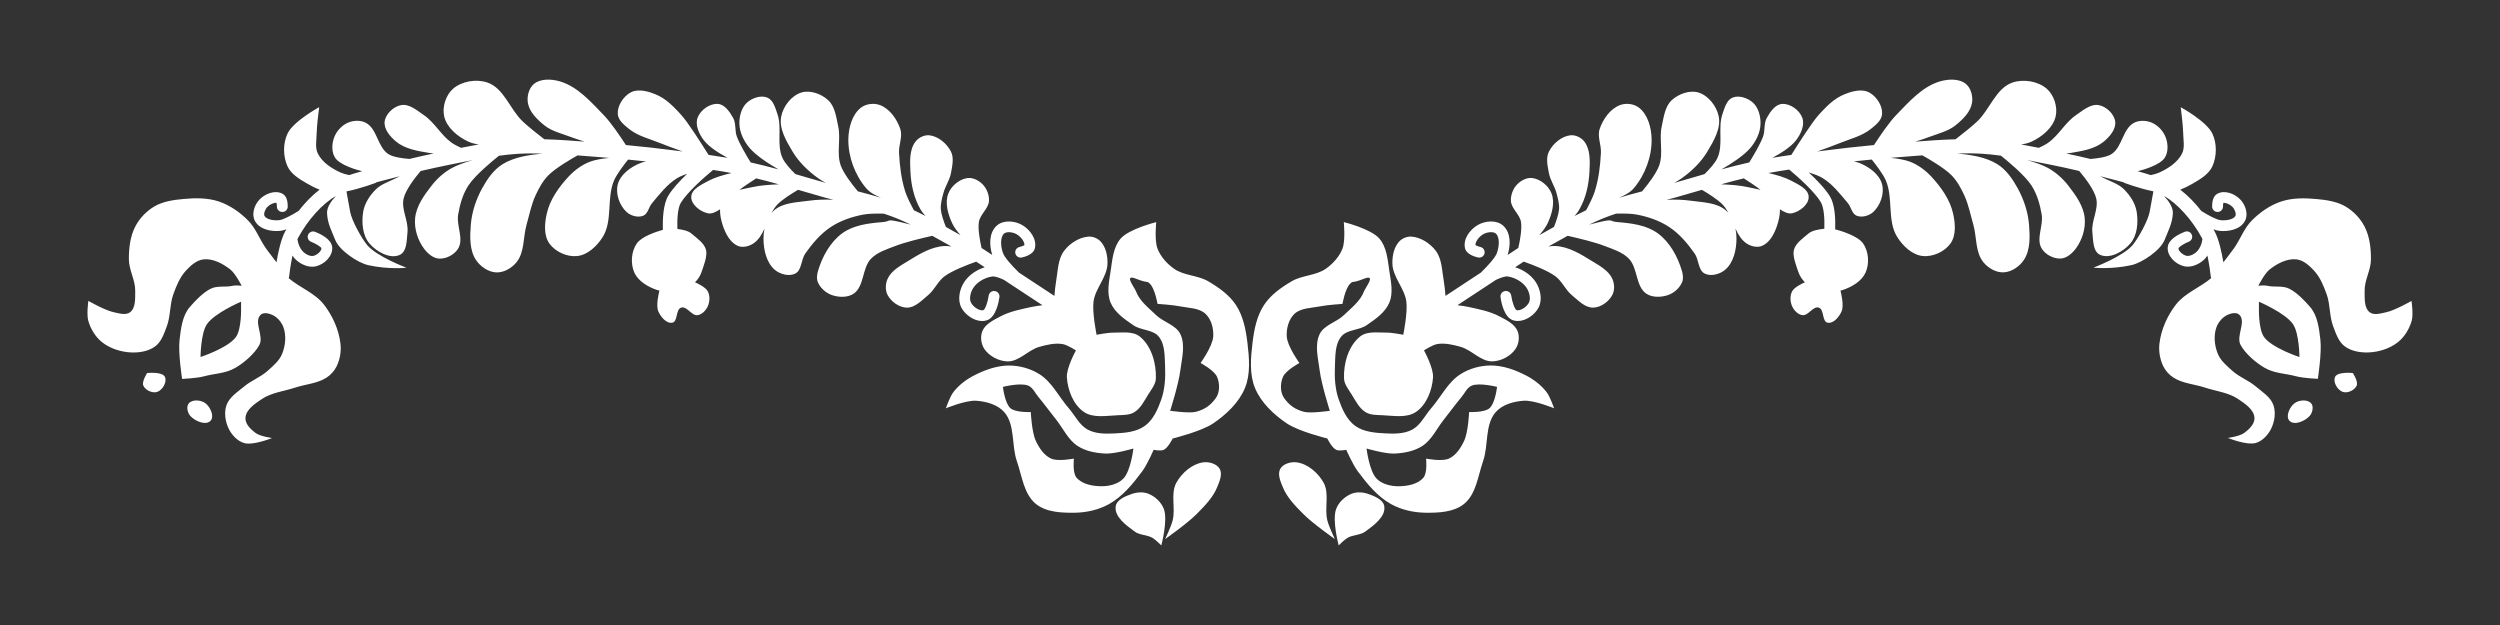 <?xml version="1.0" encoding="UTF-8" standalone="yes"?>
<svg version="1.1" id="Layer_1" xmlns="http://www.w3.org/2000/svg" xmlns:xlink="http://www.w3.org/1999/xlink" x="0px" y="0px" width="113.386px" height="28.347px" viewBox="0 0 113.386 28.347" enable-background="new 0 0 113.386 28.347" xml:space="preserve">
  <rect x="0" y="0" width="113.386" height="28.347" fill="#333333" stroke="none"/>
  <path fill="#FFFFFF" d="M7.478,17.09c0.111,0.229-0.103,0.599-0.345,0.684c-0.219,0.076-0.536-0.075-0.632-0.284&#xD;&#xA;&#x9;c-0.083-0.182,0.172-0.571,0.172-0.571S7.359,16.844,7.478,17.09z M52.785,23.082c-0.114-0.302-0.39-0.561-0.69-0.685&#xD;&#xA;&#x9;c-0.23-0.096-0.511-0.079-0.747,0c-0.297,0.101-0.704,0.261-0.747,0.57c-0.064,0.472,0.477,0.859,0.863,1.142&#xD;&#xA;&#x9;c0.228,0.167,0.558,0.143,0.803,0.284c0.153,0.089,0.403,0.344,0.403,0.344S52.979,23.599,52.785,23.082z M56.577,15.55&#xD;&#xA;&#x9;c0.081,0.681,0.149,1.421-0.116,2.054c-0.274,0.66-0.842,1.194-1.436,1.598c-0.54,0.367-1.838,0.686-1.838,0.686&#xD;&#xA;&#x9;s-0.206,0.417-0.402,0.512c-0.138,0.068-0.46,0-0.46,0s-0.299,0.677-0.517,0.972c-0.419,0.562-0.883,1.136-1.494,1.482&#xD;&#xA;&#x9;c-0.464,0.263-1.018,0.391-1.552,0.4c-0.608,0.009-1.311-0.017-1.781-0.4c-0.55-0.449-0.629-1.271-0.862-1.939&#xD;&#xA;&#x9;c-0.252-0.724-0.068-1.648-0.574-2.226c-0.299-0.34-0.81-0.48-1.265-0.513c-0.473-0.034-1.379,0.342-1.379,0.342&#xD;&#xA;&#x9;s0.177-0.526,0.345-0.741c0.242-0.31,0.569-0.561,0.92-0.742c0.494-0.256,1.051-0.458,1.608-0.456&#xD;&#xA;&#x9;c0.479,0.002,0.977,0.142,1.38,0.399c0.57,0.366,0.876,1.03,1.321,1.54c0.284,0.326,0.48,0.766,0.862,0.97&#xD;&#xA;&#x9;c0.358,0.191,0.801,0.192,1.206,0.171c0.474-0.023,0.997-0.063,1.379-0.342c0.383-0.276,0.592-0.754,0.747-1.198&#xD;&#xA;&#x9;c0.165-0.47,0.195-0.985,0.173-1.482c-0.022-0.466,0.007-1.006-0.287-1.37c-0.263-0.325-0.804-0.276-1.15-0.514&#xD;&#xA;&#x9;c-0.401-0.274-0.847-0.579-1.034-1.026c-0.183-0.439-0.071-0.956,0-1.427c0.078-0.511,0.117-1.093,0.459-1.483&#xD;&#xA;&#x9;c0.389-0.441,1.61-0.741,1.61-0.741s-0.087,0.824,0.057,1.198c0.141,0.366,0.426,0.685,0.747,0.912&#xD;&#xA;&#x9;c0.448,0.32,1.077,0.293,1.551,0.571c0.48,0.28,0.962,0.62,1.265,1.084C56.386,14.339,56.506,14.959,56.577,15.55z M51.405,20.342&#xD;&#xA;&#x9;c0,0-0.837,0.247-1.264,0.229c-0.436-0.02-0.899-0.105-1.264-0.343c-0.434-0.281-0.656-0.796-0.977-1.198&#xD;&#xA;&#x9;c-0.272-0.339-0.525-0.693-0.805-1.027c-0.147-0.176-0.247-0.424-0.46-0.513c-0.353-0.147-1.148,0.057-1.148,0.057&#xD;&#xA;&#x9;s0.082,0.746,0.345,0.971c0.236,0.2,0.919,0.171,0.919,0.171S46.791,19.6,46.981,20c0.15,0.318,0.368,0.652,0.69,0.799&#xD;&#xA;&#x9;c0.312,0.144,1.034,0,1.034,0s-0.069,0.632,0.114,0.856c0.257,0.312,0.744,0.398,1.15,0.398c0.345,0,0.735-0.098,0.976-0.342&#xD;&#xA;&#x9;C51.286,21.369,51.405,20.342,51.405,20.342z M55.198,17.091c-0.129-0.298-0.747-0.628-0.747-0.628s0.547-0.756,0.574-1.198&#xD;&#xA;&#x9;c0.023-0.36-0.083-0.776-0.344-1.026c-0.287-0.276-0.757-0.264-1.149-0.343c-0.34-0.069-1.034-0.114-1.034-0.114&#xD;&#xA;&#x9;s-0.113-0.684-0.345-0.913c-0.16-0.156-0.058,0-0.632-0.228c-0.575-0.229-0.066,0.392,0,0.57c0.162,0.443,0.577,0.756,0.919,1.085&#xD;&#xA;&#x9;c0.333,0.319,0.889,0.44,1.092,0.854c0.242,0.497,0.068,1.107,0,1.655c-0.078,0.622-0.46,1.825-0.46,1.825s0.864,0.125,1.163,0.048&#xD;&#xA;&#x9;c0.4-0.104,0.665-0.286,0.905-0.619C55.332,17.798,55.327,17.388,55.198,17.091z M54.566,20.97c-0.501,0.071-0.96,0.476-1.207,0.912&#xD;&#xA;&#x9;c-0.282,0.501-0.035,1.156-0.172,1.712c-0.073,0.298-0.345,0.856-0.345,0.856s1.008-0.706,1.437-1.142&#xD;&#xA;&#x9;c0.353-0.358,0.726-0.733,0.919-1.197c0.11-0.268,0.263-0.608,0.115-0.856C55.176,21.029,54.83,20.933,54.566,20.97z M44.275,11.867&#xD;&#xA;&#x9;c-0.428,0.151-1.085,0.407-1.431,0.66c-0.306,0.224-0.454,0.614-0.747,0.856c-0.29,0.239-0.599,0.581-0.977,0.57&#xD;&#xA;&#x9;c-0.345-0.011-0.699-0.269-0.861-0.57c-0.118-0.219-0.103-0.517,0-0.742c0.168-0.368,0.573-0.586,0.919-0.799&#xD;&#xA;&#x9;c0.511-0.315,1.066-0.658,1.666-0.684c0.093-0.006,0.199,0.006,0.311,0.023c-0.255-0.145-0.558-0.314-0.872-0.486&#xD;&#xA;&#x9;c-0.496,0.111-1.241,0.292-1.68,0.463c-0.383,0.147-0.803,0.277-1.092,0.569c-0.419,0.425-0.303,1.271-0.804,1.599&#xD;&#xA;&#x9;c-0.272,0.178-0.67,0.163-0.977,0.057c-0.269-0.094-0.516-0.313-0.632-0.571c-0.069-0.156-0.048-0.349,0-0.514&#xD;&#xA;&#x9;c0.19-0.648,0.547-1.307,1.092-1.711c0.51-0.378,1.204-0.463,1.838-0.513c0.475-0.038,0-0.21,1.28,0.115&#xD;&#xA;&#x9;c-0.216-0.105-0.422-0.2-0.6-0.272c-0.202-0.082-0.409-0.155-0.618-0.226c-0.319-0.009-0.68-0.006-0.923,0.039&#xD;&#xA;&#x9;c-0.525,0.098-1.05,0.276-1.495,0.571c-0.461,0.306-0.829,0.746-1.149,1.198c-0.196,0.277-0.153,0.761-0.459,0.912&#xD;&#xA;&#x9;c-0.279,0.138-0.683,0.029-0.92-0.171c-0.387-0.328-0.517-0.921-0.516-1.427c0-0.145,0.016-0.297,0.046-0.445&#xD;&#xA;&#x9;c-0.123,0.268-0.267,0.515-0.506,0.675c-0.193,0.129-0.473,0.2-0.69,0.114c-0.355-0.143-0.568-0.553-0.69-0.913&#xD;&#xA;&#x9;c-0.077-0.23-0.141-0.5-0.131-0.75c-0.171,0.109-0.367,0.221-0.558,0.179c-0.344-0.076-0.754-0.393-0.747-0.742&#xD;&#xA;&#x9;c0.007-0.363,0.483-0.568,0.804-0.741c0.258-0.139,0.641-0.253,1.02-0.342c-0.276-0.051-0.554-0.098-0.834-0.14&#xD;&#xA;&#x9;c-0.384,0.318-1.168,1.002-1.466,1.495c-0.138,0.228-0.168,0.73-0.154,1.181c0.229,0.028,0.494,0.085,0.63,0.202&#xD;&#xA;&#x9;c0.247,0.213,0.59,0.436,0.67,0.751c0.071,0.28-0.117,0.745-0.21,1.017c-0.057,0.166-0.16,0.318-0.288,0.449&#xD;&#xA;&#x9;c0.17,0.076,0.481,0.234,0.575,0.407c0.109,0.202,0.095,0.477,0,0.685c-0.084,0.185-0.258,0.37-0.46,0.399&#xD;&#xA;&#x9;c-0.271,0.039-0.485-0.424-0.746-0.342c-0.255,0.08-0.141,0.638-0.402,0.684c-0.269,0.049-0.524-0.266-0.632-0.512&#xD;&#xA;&#x9;c-0.116-0.264,0.016-0.817,0.049-0.943c-0.035-0.01-0.073-0.016-0.107-0.028c-0.414-0.14-0.86-0.4-1.034-0.799&#xD;&#xA;&#x9;c-0.177-0.401-0.137-0.95,0.114-1.311c0.212-0.306,0.833-0.52,1.185-0.62c-0.017-0.488,0.011-1.161,0.247-1.553&#xD;&#xA;&#x9;c0.189-0.313,0.523-0.671,0.855-0.99c-0.171,0.059-0.331,0.125-0.448,0.196c-0.462,0.279-0.8,0.729-1.149,1.14&#xD;&#xA;&#x9;c-0.151,0.179-0.185,0.488-0.403,0.571C28.93,9.879,28.61,9.79,28.422,9.618c-0.326-0.298-0.514-0.83-0.403-1.256&#xD;&#xA;&#x9;c0.119-0.456,0.594-0.796,1.035-0.97c0.081-0.032,0.165-0.053,0.25-0.07c-0.28-0.03-0.552-0.059-0.817-0.084&#xD;&#xA;&#x9;c-0.175,0.217-0.515,0.657-0.64,0.953c-0.341,0.805-0.048,1.829-0.517,2.567c-0.255,0.402-0.673,0.804-1.149,0.854&#xD;&#xA;&#x9;c-0.46,0.052-0.998-0.193-1.264-0.568c-0.266-0.375-0.218-0.923-0.115-1.37c0.142-0.623,0.541-1.183,0.976-1.654&#xD;&#xA;&#x9;c0.27-0.292,0.606-0.542,0.977-0.685c0.225-0.086,0.554-0.141,0.872-0.173c-0.068-0.007-0.14-0.013-0.207-0.018&#xD;&#xA;&#x9;c-0.253-0.019-0.506-0.039-0.759-0.06c-0.154-0.013-0.311-0.024-0.467-0.036c-0.27,0.151-1.01,0.579-1.335,0.914&#xD;&#xA;&#x9;c-0.25,0.259-0.425,0.585-0.575,0.912c-0.191,0.417-0.275,0.873-0.401,1.313c-0.164,0.568-0.084,1.254-0.461,1.711&#xD;&#xA;&#x9;c-0.216,0.265-0.577,0.474-0.918,0.456c-0.362-0.016-0.723-0.269-0.92-0.568c-0.296-0.452-0.273-1.063-0.23-1.599&#xD;&#xA;&#x9;c0.046-0.576,0.239-1.147,0.517-1.654C22.1,8.12,22.387,7.7,22.791,7.45c0.53-0.329,1.181-0.42,1.812-0.486&#xD;&#xA;&#x9;c-0.37-0.009-0.739-0.01-1.104,0.011c-0.289,0.018-0.58,0.05-0.871,0.089c-0.333,0.267-1.091,0.895-1.389,1.356&#xD;&#xA;&#x9;c-0.251,0.39-0.382,0.854-0.46,1.312c-0.085,0.507,0.266,1.102,0,1.541c-0.167,0.277-0.536,0.473-0.861,0.456&#xD;&#xA;&#x9;c-0.276-0.013-0.527-0.235-0.69-0.456c-0.283-0.383-0.445-0.896-0.402-1.37c0.05-0.55,0.406-1.046,0.747-1.482&#xD;&#xA;&#x9;c0.248-0.32,0.563-0.604,0.919-0.799c0.243-0.135,0.595-0.257,0.951-0.361c-0.229,0.045-0.457,0.091-0.684,0.136l-0.432,0.087&#xD;&#xA;&#x9;c-0.408,0.081-0.828,0.175-1.25,0.273c-0.287,0.341-0.673,0.852-0.768,1.233c-0.126,0.503,0.227,1.027,0.172,1.541&#xD;&#xA;&#x9;c-0.038,0.359-0.017,0.872-0.345,1.027c-0.443,0.21-1.06-0.142-1.379-0.513c-0.316-0.37-0.362-0.948-0.287-1.427&#xD;&#xA;&#x9;c0.061-0.388,0.296-0.749,0.575-1.027c0.247-0.247,0.607-0.353,0.919-0.513c0.05-0.026,0.106-0.055,0.164-0.083&#xD;&#xA;&#x9;c-0.217,0.056-0.431,0.106-0.651,0.167c-0.14,0.039-0.282,0.075-0.423,0.111l0.008,0.012c0,0-0.709,0.271-1.348,0.396l0.167,0.926&#xD;&#xA;&#x9;c0.072,0.397,0.513,1.197,0.772,1.508c0.438,0.525,1.782,1.027,1.782,1.027s-0.788,0.091-1.724-0.114&#xD;&#xA;&#x9;c-0.491-0.107-1.322-0.676-1.505-1.142c-0.174-0.442-0.35-0.741-0.373-1.217c-0.014-0.266,0.189-0.552,0.399-0.777&#xD;&#xA;&#x9;c-0.597,0.334-1.273,1.077-1.718,1.906c-0.008,0.015-0.015,0.036-0.023,0.053c0.025,0.209,0.112,0.414,0.241,0.549&#xD;&#xA;&#x9;c0.142,0.149,0.351,0.237,0.487,0.204c0.177-0.043,0.368-0.229,0.358-0.349c-0.025-0.061-0.257-0.207-0.465-0.288&#xD;&#xA;&#x9;c-0.127-0.048-0.19-0.189-0.14-0.315c0.049-0.125,0.192-0.187,0.318-0.138c0.223,0.086,0.746,0.326,0.777,0.7&#xD;&#xA;&#x9;c0.033,0.401-0.351,0.771-0.731,0.862c-0.059,0.015-0.118,0.021-0.178,0.021c-0.3,0-0.598-0.169-0.784-0.363&#xD;&#xA;&#x9;c-0.041-0.043-0.072-0.095-0.107-0.144c-0.082,0.382-0.136,0.773-0.156,0.966c-0.002,0.021-0.013,0.039-0.019,0.059&#xD;&#xA;&#x9;c0.508,0.433,1.195,0.676,1.602,1.202c0.392,0.507,0.673,1.134,0.748,1.769c0.04,0.345-0.022,0.714-0.173,1.026&#xD;&#xA;&#x9;c-0.1,0.206-0.266,0.39-0.459,0.515c-0.422,0.271-0.961,0.298-1.437,0.456c-0.5,0.166-1.058,0.22-1.494,0.513&#xD;&#xA;&#x9;c-0.315,0.212-0.724,0.479-0.747,0.856c-0.017,0.273,0.238,0.521,0.459,0.685c0.209,0.155,0.748,0.229,0.748,0.229&#xD;&#xA;&#x9;s-0.853,0.347-1.264,0.228c-0.3-0.086-0.55-0.352-0.69-0.627c-0.165-0.325-0.231-0.74-0.115-1.084&#xD;&#xA;&#x9;c0.125-0.37,0.505-0.604,0.805-0.856c0.316-0.266,0.724-0.412,1.034-0.684c0.264-0.233,0.559-0.474,0.689-0.799&#xD;&#xA;&#x9;c0.149-0.372,0.194-0.822,0.058-1.198c-0.087-0.241-0.282-0.467-0.517-0.57c-0.158-0.069-0.393-0.119-0.517,0&#xD;&#xA;&#x9;c-0.333,0.315,0.158,0.965-0.058,1.368c-0.213,0.397-0.7,0.816-1.092,1.041c-0.452,0.26-0.931,0.249-1.436,0.386&#xD;&#xA;&#x9;c-0.317,0.085-0.977,0.114-0.977,0.114S8.074,16,8.144,15.414c0.061-0.514,0.123-1.088,0.46-1.483&#xD;&#xA;&#x9;c0.249-0.292,0.608-0.665,0.953-0.836c0.306-0.152,0.667-0.055,1-0.134c0.131-0.031,0.403,0,0.403,0s-0.279-0.557-0.518-0.742&#xD;&#xA;&#x9;c-0.338-0.263-0.778-0.5-1.206-0.456c-0.317,0.033-0.589,0.28-0.805,0.513c-0.277,0.302-0.437,0.699-0.574,1.084&#xD;&#xA;&#x9;c-0.163,0.458-0.118,0.973-0.287,1.427c-0.123,0.327-0.24,0.699-0.518,0.912c-0.297,0.229-0.716,0.301-1.092,0.286&#xD;&#xA;&#x9;c-0.465-0.018-0.954-0.171-1.321-0.457c-0.305-0.236-0.523-0.6-0.632-0.97c-0.087-0.292,0-0.912,0-0.912s0.738,0.426,1.149,0.514&#xD;&#xA;&#x9;c0.244,0.052,0.552,0.152,0.747,0c0.262-0.206,0.225-0.639,0.23-0.971c0.008-0.483-0.286-0.94-0.287-1.426&#xD;&#xA;&#x9;c-0.003-0.504,0.057-1.035,0.287-1.483c0.19-0.372,0.501-0.699,0.862-0.914c0.392-0.229,0.868-0.3,1.322-0.341&#xD;&#xA;&#x9;c0.535-0.05,1.099-0.057,1.608,0.113c0.499,0.168,0.952,0.485,1.322,0.856c0.351,0.353,0.521,0.848,0.805,1.255&#xD;&#xA;&#x9;c0.154,0.222,0.33,0.429,0.488,0.648c0.074-0.449,0.201-1.041,0.395-1.403c0.016-0.03,0.036-0.063,0.054-0.094&#xD;&#xA;&#x9;c-0.098,0.034-0.19,0.062-0.271,0.069c-0.398,0.042-0.938-0.05-1.153-0.444c-0.173-0.316-0.022-0.741,0.209-0.979&#xD;&#xA;&#x9;c0.254-0.262,0.706-0.442,1.042-0.258c0.211,0.116,0.237,0.418,0.234,0.587c-0.002,0.135-0.114,0.244-0.249,0.238&#xD;&#xA;&#x9;c-0.136-0.002-0.244-0.111-0.243-0.245c0.001-0.057-0.006-0.125-0.017-0.167c-0.107-0.019-0.297,0.063-0.412,0.182&#xD;&#xA;&#x9;c-0.115,0.119-0.18,0.323-0.132,0.412c0.088,0.16,0.411,0.219,0.67,0.19c0.178-0.018,0.538-0.209,0.875-0.418&#xD;&#xA;&#x9;c0.275-0.353,0.6-0.693,0.953-0.966c-0.186-0.07-0.366-0.161-0.536-0.259c-0.352-0.204-0.751-0.431-0.919-0.799&#xD;&#xA;&#x9;c-0.205-0.45-0.21-1.035,0-1.483c0.264-0.563,1.437-1.199,1.437-1.199s-0.109,0.798-0.116,1.199&#xD;&#xA;&#x9;c-0.004,0.305-0.081,0.641,0.058,0.912c0.203,0.398,0.626,0.672,1.034,0.856c0.104,0.047,0.238,0.084,0.383,0.113&#xD;&#xA;&#x9;c0.196-0.063,0.393-0.122,0.59-0.174c-0.27-0.068-0.999-0.278-1.221-0.604c-0.171-0.253-0.159-0.625-0.056-0.913&#xD;&#xA;&#x9;c0.104-0.292,0.346-0.561,0.632-0.685c0.245-0.107,0.565-0.122,0.803,0c0.526,0.267,0.537,1.111,1.035,1.427&#xD;&#xA;&#x9;c0.226,0.143,0.672,0.195,0.954,0.216c0.371-0.09,0.734-0.17,1.096-0.247c-0.075-0.007-0.147-0.016-0.212-0.026&#xD;&#xA;&#x9;c-0.518-0.087-1.089-0.178-1.493-0.514c-0.27-0.225-0.565-0.567-0.517-0.913s0.4-0.677,0.747-0.741&#xD;&#xA;&#x9;c0.371-0.067,0.723,0.244,1.034,0.456c0.491,0.335,0.777,0.915,1.264,1.255c0.105,0.074,0.261,0.153,0.417,0.226&#xD;&#xA;&#x9;c0.267-0.055,0.536-0.105,0.808-0.154c-0.165-0.021-0.326-0.058-0.478-0.128c-0.479-0.221-0.973-0.63-1.092-1.141&#xD;&#xA;&#x9;c-0.099-0.429,0.071-0.965,0.402-1.256c0.395-0.345,1.054-0.453,1.552-0.284c0.758,0.255,1.028,1.222,1.609,1.768&#xD;&#xA;&#x9;c0.247,0.233,0.651,0.555,0.978,0.807c0.615,0.017,1.226,0.06,1.828,0.107c-0.229-0.07-0.456-0.146-0.68-0.229&#xD;&#xA;&#x9;c-0.393-0.147-0.824-0.25-1.15-0.513c-0.329-0.267-0.682-0.61-0.746-1.027c-0.046-0.298,0.051-0.668,0.287-0.855&#xD;&#xA;&#x9;c0.301-0.239,0.779-0.219,1.149-0.114c0.814,0.231,1.425,0.935,2.011,1.54c0.317,0.327,0.734,0.941,1.001,1.353&#xD;&#xA;&#x9;c0.734,0.067,1.516,0.155,2.374,0.266l0.201,0.026c-0.38-0.135-0.766-0.275-1.048-0.39c-0.468-0.188-0.985-0.312-1.379-0.628&#xD;&#xA;&#x9;c-0.223-0.178-0.501-0.398-0.517-0.684c-0.021-0.375,0.247-0.784,0.575-0.971c0.266-0.15,0.629-0.095,0.919,0&#xD;&#xA;&#x9;c0.547,0.18,0.853,0.428,1.389,1.02c0.297,0.328,0.919,1.304,1.234,1.808c0.005,0.001,0.009,0.001,0.013,0.002&#xD;&#xA;&#x9;c0.001-0.001,0.004-0.003,0.004-0.003l0.005,0.004c0.28,0.04,0.56,0.082,0.841,0.13c-0.427-0.229-0.85-0.505-1.072-0.792&#xD;&#xA;&#x9;c-0.218-0.281-0.41-0.692-0.288-1.025c0.127-0.348,0.549-0.654,0.92-0.628c0.311,0.021,0.536,0.357,0.689,0.628&#xD;&#xA;&#x9;c0.144,0.253,0.072,0.582,0.172,0.854c0.125,0.336,0.417,0.833,0.626,1.171c0.423,0.096,0.844,0.202,1.261,0.316&#xD;&#xA;&#x9;c-0.5-0.287-1.027-0.638-1.311-0.974c-0.256-0.299-0.449-0.692-0.46-1.084c-0.011-0.343,0.089-0.739,0.344-0.97&#xD;&#xA;&#x9;c0.234-0.212,0.628-0.347,0.919-0.229c0.272,0.11,0.365,0.468,0.46,0.742c0.221,0.633-0.047,1.386,0.23,1.997&#xD;&#xA;&#x9;c0.104,0.229,0.356,0.508,0.585,0.732c0.173,0.05,0.346,0.102,0.518,0.151c0.286,0.083,0.573,0.166,0.861,0.248&#xD;&#xA;&#x9;c-0.133-0.074-0.255-0.148-0.355-0.219c-0.45-0.323-0.865-0.725-1.149-1.198c-0.288-0.481-0.626-1.049-0.517-1.598&#xD;&#xA;&#x9;c0.091-0.464,0.464-0.946,0.919-1.085c0.4-0.12,0.899,0.063,1.206,0.344c0.318,0.289,0.369,0.779,0.461,1.197&#xD;&#xA;&#x9;c0.126,0.577-0.086,1.212,0.114,1.769c0.128,0.356,0.492,0.834,0.777,1.174c0.349,0.09,0.701,0.185,1.052,0.292&#xD;&#xA;&#x9;c-0.257-0.11-0.504-0.232-0.679-0.438c-0.512-0.603-0.819-1.438-0.805-2.226c0.009-0.512,0.167-1.112,0.575-1.426&#xD;&#xA;&#x9;c0.228-0.177,0.592-0.218,0.862-0.114c0.443,0.17,0.768,0.636,0.919,1.083c0.116,0.344-0.077,0.724-0.058,1.085&#xD;&#xA;&#x9;c0.033,0.596,0.103,1.2,0.287,1.77c0.076,0.231,0.238,0.556,0.385,0.83c0.17,0.079,0.347,0.168,0.527,0.261&#xD;&#xA;&#x9;c-0.09-0.102-0.169-0.201-0.222-0.293c-0.297-0.511-0.431-1.121-0.459-1.711c-0.022-0.463-0.054-1.002,0.23-1.37&#xD;&#xA;&#x9;c0.14-0.183,0.402-0.312,0.632-0.285c0.406,0.046,0.794,0.377,0.977,0.742c0.144,0.29,0.057,0.651,0,0.97&#xD;&#xA;&#x9;c-0.059,0.319-0.263,0.598-0.345,0.912c-0.064,0.243-0.137,0.493-0.115,0.742c0.019,0.22,0.128,0.536,0.228,0.789&#xD;&#xA;&#x9;c0.242,0.134,0.467,0.262,0.663,0.374c-0.159-0.184-0.296-0.368-0.374-0.535c-0.196-0.417-0.347-0.944-0.172-1.37&#xD;&#xA;&#x9;c0.138-0.338,0.497-0.634,0.861-0.684c0.247-0.035,0.516,0.107,0.69,0.284c0.186,0.19,0.297,0.478,0.288,0.741&#xD;&#xA;&#x9;c-0.014,0.357-0.407,0.617-0.46,0.972c-0.048,0.313,0.041,0.814,0.122,1.173l0.485,0.318c-0.135-0.428-0.158-1.006,0.204-1.33&#xD;&#xA;&#x9;c0.305-0.274,0.82-0.221,1.151-0.03c0.363,0.209,0.688,0.655,0.573,1.072c-0.071,0.263-0.433,0.368-0.586,0.402&#xD;&#xA;&#x9;c-0.132,0.029-0.263-0.053-0.293-0.184c-0.03-0.132,0.053-0.262,0.185-0.291c0.083-0.019,0.181-0.057,0.225-0.083&#xD;&#xA;&#x9;c0.014-0.16-0.167-0.391-0.351-0.496c-0.194-0.111-0.467-0.126-0.573-0.03c-0.179,0.16-0.159,0.573-0.049,0.879&#xD;&#xA;&#x9;c0.075,0.21,0.398,0.569,0.729,0.892l1.604,1.055c0.018-0.217,0.044-0.482,0.076-0.655c0.085-0.474,0.076-1.014,0.37-1.396&#xD;&#xA;&#x9;c0.257-0.336,0.678-0.608,1.102-0.638c0.2-0.013,0.421,0.08,0.555,0.228c0.237,0.259,0.315,0.653,0.304,1.005&#xD;&#xA;&#x9;c-0.018,0.607-0.553,1.111-0.633,1.714c-0.065,0.5,0.139,1.505,0.139,1.505s0.505-0.1,0.761-0.097&#xD;&#xA;&#x9;c0.402,0.003,0.88-0.076,1.195,0.174c0.534,0.426,0.759,1.227,0.733,1.906c-0.01,0.265-0.201,0.493-0.342,0.718&#xD;&#xA;&#x9;c-0.183,0.293-0.345,0.637-0.643,0.815c-0.214,0.128-0.489,0.122-0.74,0.133c-0.516,0.021-1.119,0.141-1.544-0.152&#xD;&#xA;&#x9;c-0.479-0.331-0.729-0.987-0.767-1.566c-0.029-0.428,0.41-1.221,0.41-1.221s-0.385-0.253-0.606-0.289&#xD;&#xA;&#x9;c-0.349-0.057-0.712,0.031-1.052,0.126c-0.513,0.144-0.92,0.677-1.452,0.66c-0.394-0.013-0.82-0.236-1.041-0.561&#xD;&#xA;&#x9;c-0.153-0.227-0.195-0.561-0.092-0.813c0.133-0.323,0.506-0.5,0.817-0.665c0.439-0.232,0.942-0.327,1.429-0.433&#xD;&#xA;&#x9;c0.128-0.027,0.308-0.053,0.48-0.075l-1.752-1.153c-0.218-0.1-0.413-0.166-0.525-0.151c-0.345,0.048-0.691,0.256-0.861,0.519&#xD;&#xA;&#x9;c-0.122,0.188-0.199,0.485-0.103,0.669c0.111,0.213,0.408,0.39,0.565,0.338c0.079-0.041,0.197-0.367,0.236-0.656&#xD;&#xA;&#x9;c0.018-0.135,0.144-0.229,0.276-0.209c0.135,0.017,0.23,0.14,0.212,0.272c-0.029,0.213-0.154,0.917-0.568,1.054&#xD;&#xA;&#x9;c-0.07,0.023-0.142,0.034-0.215,0.034c-0.378,0-0.774-0.286-0.943-0.608c-0.192-0.368-0.075-0.847,0.126-1.156&#xD;&#xA;&#x9;c0.201-0.31,0.55-0.556,0.934-0.674L44.275,11.867z M10.934,13.968v-0.285c0,0-1.208,0.513-1.552,1.026&#xD;&#xA;&#x9;c-0.281,0.42-0.287,1.483-0.287,1.483s1.254-0.411,1.609-0.912C10.961,14.917,10.934,13.968,10.934,13.968z M35.326,8.361&#xD;&#xA;&#x9;c-0.341-0.096-0.684-0.188-1.028-0.271c-0.24,0.152-0.541,0.351-0.761,0.521c0.211-0.053,0.431-0.089,0.631-0.133&#xD;&#xA;&#x9;C34.475,8.409,34.908,8.375,35.326,8.361z M37.798,9.061c-0.129-0.034-0.259-0.064-0.387-0.101c-0.336-0.096-0.67-0.192-1.005-0.29&#xD;&#xA;&#x9;c-0.07-0.021-0.14-0.041-0.21-0.062c-0.317,0.187-0.722,0.445-0.937,0.666c-0.109,0.113-0.193,0.247-0.268,0.39&#xD;&#xA;&#x9;c0.03-0.037,0.062-0.072,0.096-0.104c0.408-0.377,1.056-0.38,1.609-0.457C37.06,9.053,37.43,9.043,37.798,9.061z M8.569,18.288&#xD;&#xA;&#x9;c-0.13,0.142-0.069,0.426,0.058,0.571c0.206,0.236,0.7,0.453,0.919,0.228c0.194-0.199-0.008-0.632-0.23-0.799&#xD;&#xA;&#x9;C9.117,18.138,8.736,18.104,8.569,18.288z M60.026,21.883c-0.247-0.438-0.706-0.841-1.206-0.912&#xD;&#xA;&#x9;c-0.265-0.038-0.611,0.057-0.748,0.284c-0.147,0.248,0.005,0.59,0.116,0.855c0.191,0.465,0.564,0.839,0.919,1.199&#xD;&#xA;&#x9;c0.429,0.435,1.436,1.14,1.436,1.14s-0.271-0.557-0.344-0.855C60.061,23.038,60.308,22.383,60.026,21.883z M70.138,17.776&#xD;&#xA;&#x9;c0.169,0.215,0.346,0.741,0.346,0.741s-0.906-0.376-1.379-0.342c-0.454,0.031-0.966,0.173-1.265,0.513&#xD;&#xA;&#x9;c-0.506,0.577-0.322,1.502-0.575,2.226c-0.232,0.667-0.312,1.49-0.861,1.939c-0.471,0.384-1.172,0.409-1.781,0.4&#xD;&#xA;&#x9;c-0.534-0.01-1.088-0.138-1.551-0.4c-0.612-0.347-1.076-0.921-1.494-1.483c-0.22-0.294-0.519-0.97-0.519-0.97s-0.32,0.067-0.459,0&#xD;&#xA;&#x9;c-0.196-0.095-0.401-0.513-0.401-0.513s-1.299-0.318-1.839-0.686c-0.595-0.403-1.162-0.938-1.438-1.597&#xD;&#xA;&#x9;c-0.264-0.634-0.196-1.374-0.115-2.055c0.071-0.591,0.191-1.211,0.519-1.711c0.303-0.464,0.784-0.804,1.264-1.084&#xD;&#xA;&#x9;c0.476-0.278,1.103-0.251,1.551-0.571c0.321-0.228,0.607-0.546,0.748-0.912c0.143-0.374,0.058-1.198,0.058-1.198&#xD;&#xA;&#x9;s1.22,0.299,1.608,0.741c0.343,0.39,0.383,0.972,0.459,1.483c0.072,0.471,0.184,0.987,0,1.427c-0.187,0.447-0.633,0.752-1.033,1.027&#xD;&#xA;&#x9;c-0.347,0.236-0.887,0.188-1.149,0.513c-0.295,0.364-0.266,0.904-0.288,1.37c-0.022,0.497,0.009,1.013,0.173,1.482&#xD;&#xA;&#x9;c0.156,0.444,0.365,0.921,0.747,1.198c0.383,0.278,0.906,0.318,1.379,0.342c0.406,0.021,0.85,0.021,1.207-0.171&#xD;&#xA;&#x9;c0.382-0.204,0.577-0.644,0.861-0.97c0.446-0.509,0.752-1.174,1.322-1.54c0.401-0.258,0.899-0.398,1.38-0.399&#xD;&#xA;&#x9;c0.557-0.002,1.113,0.2,1.607,0.456C69.57,17.215,69.897,17.466,70.138,17.776z M59.854,15.151c0.202-0.414,0.758-0.535,1.092-0.854&#xD;&#xA;&#x9;c0.341-0.329,0.755-0.642,0.919-1.085c0.065-0.179,0.574-0.799,0-0.57c-0.575,0.228-0.473,0.071-0.632,0.228&#xD;&#xA;&#x9;c-0.233,0.229-0.345,0.913-0.345,0.913s-0.694,0.045-1.034,0.114c-0.393,0.079-0.862,0.066-1.15,0.343&#xD;&#xA;&#x9;c-0.26,0.25-0.367,0.666-0.344,1.026c0.027,0.442,0.574,1.198,0.574,1.198s-0.618,0.33-0.746,0.628&#xD;&#xA;&#x9;c-0.129,0.297-0.134,0.707,0.057,0.969c0.241,0.333,0.506,0.516,0.905,0.619c0.299,0.077,1.163-0.048,1.163-0.048&#xD;&#xA;&#x9;s-0.382-1.203-0.459-1.825C59.786,16.258,59.612,15.648,59.854,15.151z M67.898,17.547c0,0-0.796-0.204-1.149-0.057&#xD;&#xA;&#x9;c-0.213,0.089-0.312,0.337-0.46,0.513c-0.279,0.334-0.533,0.688-0.804,1.027c-0.321,0.402-0.544,0.917-0.978,1.198&#xD;&#xA;&#x9;c-0.365,0.237-0.826,0.323-1.264,0.343c-0.428,0.018-1.264-0.229-1.264-0.229s0.12,1.026,0.459,1.37&#xD;&#xA;&#x9;c0.242,0.244,0.632,0.342,0.978,0.342c0.405,0,0.893-0.087,1.148-0.398c0.184-0.225,0.115-0.856,0.115-0.856s0.721,0.144,1.034,0&#xD;&#xA;&#x9;c0.321-0.146,0.539-0.48,0.689-0.799c0.191-0.4,0.229-1.312,0.229-1.312s0.684,0.029,0.921-0.171&#xD;&#xA;&#x9;C67.816,18.293,67.898,17.547,67.898,17.547z M62.038,22.397c-0.236-0.08-0.518-0.095-0.747,0c-0.301,0.124-0.576,0.382-0.69,0.685&#xD;&#xA;&#x9;c-0.194,0.518,0.115,1.654,0.115,1.654s0.249-0.255,0.402-0.343c0.246-0.142,0.575-0.117,0.805-0.285&#xD;&#xA;&#x9;c0.385-0.282,0.926-0.669,0.861-1.14C62.742,22.658,62.334,22.497,62.038,22.397z M104.07,18.288c-0.224,0.167-0.424,0.6-0.23,0.799&#xD;&#xA;&#x9;c0.219,0.226,0.713,0.009,0.919-0.228c0.126-0.146,0.187-0.43,0.059-0.571C104.649,18.104,104.267,18.138,104.07,18.288z&#xD;&#xA;&#x9; M109.379,14.557c-0.11,0.37-0.327,0.733-0.634,0.97c-0.365,0.286-0.854,0.439-1.32,0.457c-0.376,0.015-0.793-0.057-1.093-0.286&#xD;&#xA;&#x9;c-0.277-0.213-0.394-0.585-0.517-0.912c-0.169-0.454-0.124-0.969-0.287-1.427c-0.137-0.385-0.297-0.782-0.575-1.084&#xD;&#xA;&#x9;c-0.215-0.232-0.486-0.479-0.804-0.513c-0.429-0.044-0.868,0.193-1.207,0.456c-0.238,0.186-0.516,0.742-0.516,0.742&#xD;&#xA;&#x9;s0.271-0.031,0.4,0c0.334,0.079,0.694-0.019,1.001,0.134c0.345,0.171,0.704,0.544,0.953,0.836c0.337,0.396,0.399,0.97,0.46,1.483&#xD;&#xA;&#x9;c0.069,0.587-0.115,1.769-0.115,1.769s-0.66-0.029-0.977-0.114c-0.505-0.137-0.984-0.125-1.436-0.386&#xD;&#xA;&#x9;c-0.393-0.225-0.881-0.644-1.093-1.041c-0.216-0.403,0.274-1.053-0.058-1.368c-0.124-0.119-0.36-0.069-0.516,0&#xD;&#xA;&#x9;c-0.237,0.104-0.432,0.329-0.519,0.57c-0.136,0.376-0.091,0.826,0.059,1.198c0.13,0.325,0.424,0.565,0.688,0.799&#xD;&#xA;&#x9;c0.311,0.271,0.718,0.418,1.034,0.685c0.299,0.252,0.68,0.485,0.805,0.855c0.116,0.344,0.05,0.759-0.115,1.084&#xD;&#xA;&#x9;c-0.141,0.275-0.391,0.541-0.689,0.627c-0.412,0.119-1.263-0.228-1.263-0.228s0.536-0.073,0.744-0.229&#xD;&#xA;&#x9;c0.223-0.164,0.479-0.411,0.462-0.685c-0.025-0.378-0.433-0.645-0.747-0.855c-0.437-0.294-0.994-0.348-1.495-0.514&#xD;&#xA;&#x9;c-0.477-0.158-1.016-0.185-1.436-0.456c-0.193-0.125-0.36-0.309-0.46-0.515c-0.151-0.313-0.213-0.682-0.173-1.026&#xD;&#xA;&#x9;c0.075-0.635,0.355-1.262,0.747-1.769c0.407-0.526,1.094-0.77,1.602-1.202c-0.006-0.02-0.016-0.036-0.019-0.059&#xD;&#xA;&#x9;c-0.02-0.192-0.074-0.583-0.155-0.965c-0.035,0.049-0.066,0.101-0.106,0.143c-0.187,0.195-0.485,0.363-0.785,0.363&#xD;&#xA;&#x9;c-0.061,0-0.12-0.006-0.178-0.021c-0.381-0.093-0.765-0.461-0.73-0.862c0.031-0.373,0.553-0.614,0.776-0.7&#xD;&#xA;&#x9;c0.127-0.049,0.269,0.013,0.317,0.138c0.05,0.125-0.013,0.267-0.139,0.315c-0.213,0.083-0.44,0.227-0.467,0.298&#xD;&#xA;&#x9;c-0.009,0.11,0.182,0.296,0.358,0.339c0.136,0.032,0.346-0.055,0.488-0.204c0.129-0.135,0.216-0.34,0.24-0.55&#xD;&#xA;&#x9;c-0.008-0.016-0.015-0.037-0.023-0.053c-0.443-0.827-1.12-1.571-1.716-1.904c0.21,0.225,0.411,0.511,0.399,0.777&#xD;&#xA;&#x9;c-0.025,0.475-0.201,0.773-0.375,1.216c-0.183,0.466-1.014,1.034-1.504,1.142c-0.936,0.205-1.725,0.114-1.725,0.114&#xD;&#xA;&#x9;s1.345-0.502,1.782-1.027c0.258-0.311,0.699-1.11,0.771-1.508l0.168-0.926c-0.64-0.125-1.35-0.396-1.35-0.396l0.009-0.012&#xD;&#xA;&#x9;c-0.142-0.036-0.282-0.072-0.424-0.111c-0.219-0.061-0.433-0.111-0.649-0.167c0.059,0.028,0.114,0.057,0.164,0.083&#xD;&#xA;&#x9;c0.312,0.16,0.671,0.266,0.919,0.514c0.277,0.277,0.515,0.639,0.574,1.026c0.075,0.479,0.029,1.057-0.286,1.427&#xD;&#xA;&#x9;c-0.318,0.371-0.938,0.723-1.38,0.513c-0.328-0.155-0.307-0.668-0.345-1.027c-0.055-0.514,0.297-1.038,0.172-1.541&#xD;&#xA;&#x9;c-0.095-0.382-0.481-0.893-0.769-1.232c-0.422-0.1-0.841-0.193-1.248-0.274l-0.433-0.086c-0.227-0.046-0.455-0.092-0.686-0.137&#xD;&#xA;&#x9;c0.356,0.104,0.708,0.227,0.951,0.361c0.356,0.195,0.671,0.479,0.921,0.799c0.34,0.437,0.696,0.933,0.745,1.482&#xD;&#xA;&#x9;c0.044,0.475-0.118,0.987-0.401,1.37c-0.164,0.221-0.414,0.443-0.689,0.456c-0.325,0.017-0.694-0.179-0.862-0.456&#xD;&#xA;&#x9;c-0.266-0.439,0.086-1.034,0-1.541c-0.078-0.457-0.208-0.922-0.46-1.312c-0.298-0.462-1.055-1.09-1.388-1.356&#xD;&#xA;&#x9;c-0.291-0.039-0.581-0.071-0.871-0.089c-0.365-0.021-0.735-0.02-1.105-0.011c0.63,0.066,1.282,0.157,1.813,0.486&#xD;&#xA;&#x9;c0.402,0.25,0.69,0.67,0.919,1.084c0.278,0.507,0.471,1.078,0.518,1.654c0.043,0.536,0.066,1.146-0.229,1.599&#xD;&#xA;&#x9;c-0.197,0.3-0.56,0.553-0.92,0.568c-0.343,0.018-0.703-0.191-0.919-0.456c-0.375-0.457-0.298-1.143-0.459-1.711&#xD;&#xA;&#x9;c-0.128-0.439-0.213-0.896-0.403-1.313c-0.149-0.326-0.324-0.653-0.574-0.912c-0.325-0.336-1.065-0.764-1.336-0.914&#xD;&#xA;&#x9;c-0.156,0.012-0.313,0.023-0.467,0.036c-0.254,0.021-0.507,0.041-0.759,0.06c-0.068,0.005-0.14,0.011-0.207,0.018&#xD;&#xA;&#x9;c0.317,0.032,0.646,0.087,0.872,0.173c0.371,0.143,0.708,0.393,0.977,0.685c0.436,0.472,0.834,1.031,0.977,1.654&#xD;&#xA;&#x9;c0.103,0.447,0.151,0.995-0.114,1.37c-0.267,0.375-0.805,0.62-1.265,0.569c-0.476-0.052-0.894-0.453-1.148-0.855&#xD;&#xA;&#x9;c-0.469-0.738-0.176-1.763-0.519-2.567c-0.125-0.296-0.465-0.736-0.64-0.953c-0.264,0.025-0.537,0.054-0.817,0.084&#xD;&#xA;&#x9;c0.086,0.018,0.17,0.038,0.251,0.07c0.441,0.174,0.915,0.514,1.034,0.97c0.111,0.426-0.077,0.958-0.401,1.256&#xD;&#xA;&#x9;c-0.188,0.172-0.51,0.262-0.747,0.171c-0.22-0.083-0.252-0.393-0.402-0.571c-0.349-0.411-0.687-0.86-1.149-1.14&#xD;&#xA;&#x9;c-0.157-0.097-0.393-0.183-0.628-0.255c0.366,0.342,0.756,0.745,0.964,1.09c0.225,0.371,0.253,1.014,0.236,1.489&#xD;&#xA;&#x9;c0.328,0.088,1.037,0.313,1.267,0.643c0.252,0.36,0.292,0.909,0.115,1.311c-0.175,0.398-0.622,0.659-1.035,0.799&#xD;&#xA;&#x9;c-0.034,0.013-0.071,0.019-0.107,0.028c0.033,0.127,0.166,0.681,0.05,0.943c-0.109,0.246-0.363,0.561-0.632,0.512&#xD;&#xA;&#x9;c-0.262-0.046-0.148-0.604-0.402-0.684c-0.261-0.082-0.476,0.381-0.747,0.342c-0.202-0.029-0.375-0.215-0.46-0.399&#xD;&#xA;&#x9;c-0.095-0.208-0.107-0.482,0-0.685c0.095-0.173,0.406-0.331,0.576-0.407c-0.128-0.131-0.23-0.283-0.288-0.449&#xD;&#xA;&#x9;c-0.094-0.271-0.281-0.736-0.21-1.017c0.079-0.315,0.422-0.538,0.669-0.751c0.154-0.132,0.469-0.187,0.712-0.21&#xD;&#xA;&#x9;c0.015-0.434-0.01-0.958-0.165-1.215c-0.29-0.48-1.024-1.132-1.429-1.47c-0.314,0.046-0.629,0.099-0.942,0.156&#xD;&#xA;&#x9;c0.381,0.089,0.764,0.203,1.021,0.342c0.322,0.173,0.798,0.378,0.804,0.742c0.007,0.349-0.402,0.665-0.747,0.741&#xD;&#xA;&#x9;c-0.189,0.042-0.387-0.069-0.557-0.179c0.009,0.25-0.055,0.52-0.132,0.75c-0.121,0.36-0.334,0.771-0.69,0.913&#xD;&#xA;&#x9;c-0.216,0.086-0.496,0.015-0.689-0.114c-0.238-0.16-0.383-0.406-0.505-0.673c0.029,0.148,0.046,0.299,0.046,0.443&#xD;&#xA;&#x9;c0.001,0.506-0.129,1.1-0.518,1.427c-0.237,0.2-0.64,0.309-0.919,0.171c-0.307-0.151-0.263-0.635-0.461-0.912&#xD;&#xA;&#x9;c-0.318-0.452-0.687-0.893-1.148-1.198c-0.443-0.294-0.97-0.474-1.493-0.571c-0.244-0.045-0.605-0.048-0.924-0.039&#xD;&#xA;&#x9;c-0.209,0.07-0.417,0.144-0.619,0.226c-0.179,0.072-0.384,0.167-0.601,0.272c1.281-0.325,0.806-0.153,1.281-0.115&#xD;&#xA;&#x9;c0.635,0.05,1.328,0.135,1.838,0.513c0.546,0.404,0.903,1.063,1.092,1.711c0.048,0.165,0.07,0.357,0,0.514&#xD;&#xA;&#x9;c-0.114,0.259-0.363,0.478-0.631,0.571c-0.308,0.106-0.705,0.121-0.978-0.057c-0.5-0.328-0.386-1.174-0.805-1.599&#xD;&#xA;&#x9;c-0.287-0.292-0.709-0.422-1.092-0.569c-0.438-0.171-1.183-0.351-1.679-0.463c-0.314,0.171-0.616,0.341-0.871,0.486&#xD;&#xA;&#x9;c0.111-0.018,0.216-0.029,0.309-0.023c0.602,0.026,1.156,0.368,1.666,0.684c0.348,0.213,0.751,0.431,0.92,0.799&#xD;&#xA;&#x9;c0.103,0.226,0.117,0.523,0,0.742c-0.162,0.302-0.517,0.56-0.861,0.57c-0.378,0.011-0.688-0.331-0.978-0.57&#xD;&#xA;&#x9;c-0.292-0.242-0.44-0.633-0.747-0.856c-0.345-0.253-1.003-0.509-1.431-0.66l-0.388,0.255c0.384,0.118,0.732,0.364,0.934,0.673&#xD;&#xA;&#x9;c0.202,0.31,0.319,0.788,0.127,1.157c-0.169,0.323-0.564,0.608-0.942,0.608c-0.073,0-0.146-0.011-0.217-0.034&#xD;&#xA;&#x9;c-0.414-0.137-0.539-0.842-0.566-1.054c-0.019-0.133,0.077-0.255,0.211-0.272c0.132-0.018,0.258,0.075,0.275,0.209&#xD;&#xA;&#x9;c0.04,0.291,0.158,0.615,0.239,0.657c0.155,0.052,0.452-0.126,0.563-0.339c0.096-0.184,0.018-0.481-0.104-0.669&#xD;&#xA;&#x9;c-0.171-0.263-0.518-0.471-0.861-0.519c-0.113-0.014-0.31,0.053-0.527,0.153l-1.75,1.151c0.173,0.022,0.353,0.048,0.48,0.075&#xD;&#xA;&#x9;c0.486,0.105,0.989,0.2,1.429,0.433c0.311,0.165,0.685,0.342,0.817,0.665c0.104,0.252,0.062,0.586-0.093,0.813&#xD;&#xA;&#x9;c-0.221,0.324-0.646,0.548-1.04,0.561c-0.532,0.017-0.939-0.517-1.453-0.66c-0.34-0.095-0.703-0.183-1.051-0.126&#xD;&#xA;&#x9;c-0.222,0.036-0.606,0.289-0.606,0.289s0.438,0.793,0.41,1.221c-0.039,0.579-0.288,1.235-0.768,1.566&#xD;&#xA;&#x9;c-0.424,0.293-1.027,0.173-1.544,0.152c-0.25-0.011-0.526-0.005-0.74-0.133c-0.297-0.179-0.46-0.521-0.643-0.815&#xD;&#xA;&#x9;c-0.141-0.225-0.332-0.453-0.342-0.717c-0.027-0.681,0.198-1.481,0.733-1.907c0.314-0.249,0.792-0.171,1.195-0.174&#xD;&#xA;&#x9;c0.255-0.003,0.76,0.097,0.76,0.097s0.205-1.005,0.139-1.505c-0.08-0.603-0.614-1.106-0.633-1.714&#xD;&#xA;&#x9;c-0.011-0.351,0.068-0.746,0.304-1.005c0.135-0.147,0.356-0.24,0.556-0.228c0.425,0.029,0.845,0.302,1.103,0.638&#xD;&#xA;&#x9;c0.293,0.383,0.284,0.923,0.37,1.396c0.031,0.173,0.058,0.438,0.075,0.655l1.604-1.055c0.331-0.322,0.654-0.682,0.729-0.892&#xD;&#xA;&#x9;c0.11-0.306,0.131-0.718-0.049-0.879c-0.106-0.096-0.378-0.081-0.572,0.03c-0.184,0.105-0.366,0.336-0.352,0.495&#xD;&#xA;&#x9;c0.046,0.029,0.15,0.067,0.224,0.084c0.133,0.029,0.216,0.159,0.186,0.291c-0.028,0.131-0.16,0.213-0.293,0.184&#xD;&#xA;&#x9;c-0.151-0.034-0.514-0.14-0.586-0.401c-0.113-0.418,0.211-0.864,0.574-1.072c0.33-0.19,0.845-0.245,1.15,0.029&#xD;&#xA;&#x9;c0.362,0.325,0.339,0.903,0.204,1.33l0.484-0.318c0.081-0.357,0.17-0.859,0.123-1.173c-0.053-0.354-0.447-0.614-0.46-0.972&#xD;&#xA;&#x9;c-0.01-0.264,0.103-0.551,0.287-0.741c0.174-0.177,0.444-0.319,0.69-0.284c0.363,0.05,0.724,0.346,0.861,0.684&#xD;&#xA;&#x9;c0.174,0.426,0.023,0.953-0.173,1.37c-0.078,0.167-0.216,0.353-0.375,0.537c0.196-0.113,0.422-0.241,0.665-0.376&#xD;&#xA;&#x9;c0.101-0.253,0.209-0.569,0.229-0.789c0.021-0.249-0.052-0.499-0.115-0.742c-0.083-0.314-0.287-0.593-0.345-0.912&#xD;&#xA;&#x9;c-0.06-0.318-0.145-0.68,0-0.97c0.182-0.365,0.569-0.696,0.976-0.742c0.231-0.026,0.492,0.103,0.632,0.285&#xD;&#xA;&#x9;c0.284,0.368,0.253,0.907,0.231,1.37c-0.029,0.59-0.163,1.2-0.46,1.711C71.58,9.595,71.5,9.695,71.411,9.796&#xD;&#xA;&#x9;c0.181-0.092,0.358-0.182,0.527-0.261c0.148-0.275,0.309-0.599,0.384-0.83c0.186-0.569,0.255-1.174,0.287-1.77&#xD;&#xA;&#x9;c0.021-0.361-0.172-0.741-0.057-1.085c0.151-0.447,0.476-0.913,0.92-1.083c0.27-0.104,0.632-0.063,0.86,0.114&#xD;&#xA;&#x9;c0.407,0.313,0.566,0.914,0.576,1.426c0.014,0.788-0.293,1.623-0.805,2.226c-0.176,0.208-0.423,0.328-0.679,0.438&#xD;&#xA;&#x9;c0.351-0.106,0.701-0.201,1.052-0.291c0.284-0.34,0.647-0.817,0.776-1.174c0.198-0.556-0.013-1.191,0.114-1.769&#xD;&#xA;&#x9;c0.092-0.418,0.143-0.908,0.459-1.197c0.309-0.281,0.808-0.464,1.207-0.344c0.455,0.139,0.828,0.621,0.92,1.085&#xD;&#xA;&#x9;c0.108,0.549-0.229,1.116-0.518,1.598c-0.283,0.474-0.699,0.875-1.149,1.198c-0.099,0.07-0.221,0.145-0.353,0.219&#xD;&#xA;&#x9;c0.285-0.081,0.571-0.164,0.855-0.247c0.173-0.051,0.348-0.102,0.521-0.152c0.229-0.224,0.48-0.504,0.585-0.732&#xD;&#xA;&#x9;c0.277-0.611,0.01-1.364,0.229-1.997c0.096-0.274,0.189-0.632,0.459-0.742c0.295-0.118,0.687,0.017,0.922,0.229&#xD;&#xA;&#x9;c0.255,0.23,0.354,0.627,0.344,0.97c-0.011,0.392-0.205,0.785-0.46,1.084c-0.285,0.336-0.813,0.687-1.313,0.974&#xD;&#xA;&#x9;c0.417-0.114,0.838-0.221,1.262-0.316c0.21-0.338,0.502-0.835,0.626-1.171c0.101-0.272,0.027-0.602,0.173-0.854&#xD;&#xA;&#x9;c0.152-0.271,0.378-0.607,0.688-0.628c0.371-0.026,0.792,0.28,0.919,0.628c0.122,0.333-0.068,0.744-0.287,1.025&#xD;&#xA;&#x9;c-0.222,0.287-0.645,0.563-1.07,0.792c0.287-0.049,0.574-0.092,0.86-0.133c0.315-0.504,0.938-1.479,1.235-1.808&#xD;&#xA;&#x9;c0.535-0.592,0.842-0.84,1.388-1.02c0.291-0.095,0.653-0.15,0.919,0c0.328,0.187,0.597,0.596,0.575,0.971&#xD;&#xA;&#x9;c-0.016,0.285-0.293,0.506-0.517,0.684c-0.395,0.316-0.911,0.439-1.379,0.628c-0.281,0.114-0.668,0.255-1.048,0.39l0.201-0.026&#xD;&#xA;&#x9;c0.859-0.11,1.642-0.198,2.374-0.266c0.267-0.411,0.684-1.025,1-1.353c0.587-0.605,1.197-1.309,2.012-1.54&#xD;&#xA;&#x9;c0.37-0.104,0.849-0.125,1.149,0.114c0.236,0.188,0.333,0.558,0.287,0.855c-0.063,0.417-0.417,0.761-0.747,1.027&#xD;&#xA;&#x9;c-0.326,0.263-0.756,0.365-1.148,0.513c-0.225,0.084-0.451,0.159-0.681,0.229c0.602-0.048,1.213-0.09,1.827-0.107&#xD;&#xA;&#x9;c0.327-0.252,0.731-0.573,0.979-0.806c0.582-0.547,0.851-1.514,1.609-1.769c0.498-0.169,1.156-0.061,1.552,0.284&#xD;&#xA;&#x9;c0.33,0.291,0.501,0.827,0.401,1.256c-0.119,0.511-0.613,0.92-1.092,1.141c-0.152,0.07-0.313,0.107-0.478,0.128&#xD;&#xA;&#x9;c0.272,0.049,0.541,0.1,0.809,0.154c0.156-0.072,0.311-0.151,0.416-0.226c0.488-0.34,0.773-0.92,1.265-1.255&#xD;&#xA;&#x9;c0.312-0.212,0.663-0.523,1.034-0.456c0.346,0.064,0.699,0.396,0.747,0.742c0.048,0.345-0.248,0.688-0.517,0.912&#xD;&#xA;&#x9;c-0.405,0.336-0.976,0.427-1.495,0.514c-0.064,0.011-0.136,0.02-0.21,0.026c0.361,0.077,0.725,0.157,1.096,0.247&#xD;&#xA;&#x9;c0.282-0.021,0.728-0.073,0.953-0.216c0.498-0.315,0.51-1.16,1.035-1.427c0.237-0.121,0.559-0.107,0.804,0&#xD;&#xA;&#x9;c0.286,0.124,0.529,0.393,0.632,0.685c0.104,0.288,0.115,0.66-0.057,0.913c-0.222,0.324-0.95,0.535-1.221,0.603&#xD;&#xA;&#x9;c0.197,0.053,0.395,0.111,0.591,0.175c0.145-0.029,0.278-0.066,0.382-0.113c0.408-0.185,0.832-0.458,1.035-0.856&#xD;&#xA;&#x9;c0.139-0.271,0.062-0.607,0.057-0.912c-0.007-0.401-0.114-1.199-0.114-1.199s1.171,0.637,1.437,1.199&#xD;&#xA;&#x9;c0.21,0.448,0.205,1.033,0,1.483c-0.169,0.368-0.568,0.595-0.92,0.799c-0.169,0.098-0.351,0.188-0.536,0.26&#xD;&#xA;&#x9;c0.354,0.272,0.679,0.612,0.954,0.966c0.33,0.205,0.689,0.398,0.874,0.417c0.26,0.028,0.583-0.03,0.671-0.191&#xD;&#xA;&#x9;c0.048-0.088-0.018-0.292-0.132-0.411c-0.115-0.119-0.307-0.2-0.413-0.181c-0.011,0.041-0.018,0.109-0.017,0.165&#xD;&#xA;&#x9;c0.002,0.134-0.105,0.244-0.242,0.246h-0.004c-0.133,0-0.242-0.104-0.246-0.237c-0.003-0.169,0.022-0.472,0.233-0.588&#xD;&#xA;&#x9;c0.34-0.186,0.79-0.004,1.043,0.259c0.23,0.235,0.383,0.661,0.21,0.978c-0.216,0.396-0.757,0.486-1.155,0.445&#xD;&#xA;&#x9;c-0.079-0.008-0.173-0.035-0.27-0.07c0.017,0.031,0.037,0.064,0.053,0.095c0.194,0.362,0.321,0.954,0.396,1.402&#xD;&#xA;&#x9;c0.16-0.219,0.334-0.426,0.488-0.646c0.285-0.408,0.453-0.903,0.806-1.256c0.37-0.371,0.821-0.688,1.321-0.855&#xD;&#xA;&#x9;c0.51-0.171,1.073-0.163,1.608-0.114c0.454,0.041,0.931,0.111,1.322,0.341c0.361,0.215,0.671,0.542,0.861,0.914&#xD;&#xA;&#x9;c0.23,0.448,0.289,0.979,0.287,1.483c-0.001,0.485-0.296,0.942-0.287,1.426c0.006,0.332-0.032,0.765,0.229,0.971&#xD;&#xA;&#x9;c0.196,0.152,0.504,0.052,0.748,0c0.41-0.088,1.149-0.514,1.149-0.514S109.465,14.265,109.379,14.557z M78.394,9.664&#xD;&#xA;&#x9;c-0.074-0.142-0.158-0.275-0.269-0.389c-0.214-0.221-0.619-0.479-0.936-0.666c-0.071,0.021-0.144,0.041-0.215,0.063&#xD;&#xA;&#x9;c-0.333,0.097-0.666,0.195-1,0.289c-0.129,0.036-0.258,0.066-0.387,0.101c0.367-0.018,0.737-0.008,1.102,0.042&#xD;&#xA;&#x9;c0.552,0.077,1.2,0.08,1.608,0.457C78.333,9.592,78.364,9.627,78.394,9.664z M79.848,8.61c-0.219-0.17-0.521-0.368-0.76-0.521&#xD;&#xA;&#x9;c-0.345,0.084-0.688,0.176-1.029,0.271c0.418,0.015,0.851,0.048,1.158,0.116C79.417,8.521,79.637,8.556,79.848,8.61z&#xD;&#xA;&#x9; M102.681,15.281c0.356,0.501,1.609,0.912,1.609,0.912s-0.007-1.063-0.287-1.483c-0.344-0.514-1.551-1.026-1.551-1.026v0.285&#xD;&#xA;&#x9;C102.453,13.968,102.424,14.917,102.681,15.281z M105.908,17.09c-0.111,0.229,0.103,0.599,0.345,0.684&#xD;&#xA;&#x9;c0.218,0.077,0.537-0.076,0.633-0.285c0.082-0.181-0.173-0.57-0.173-0.57S106.026,16.844,105.908,17.09z"/>
</svg>